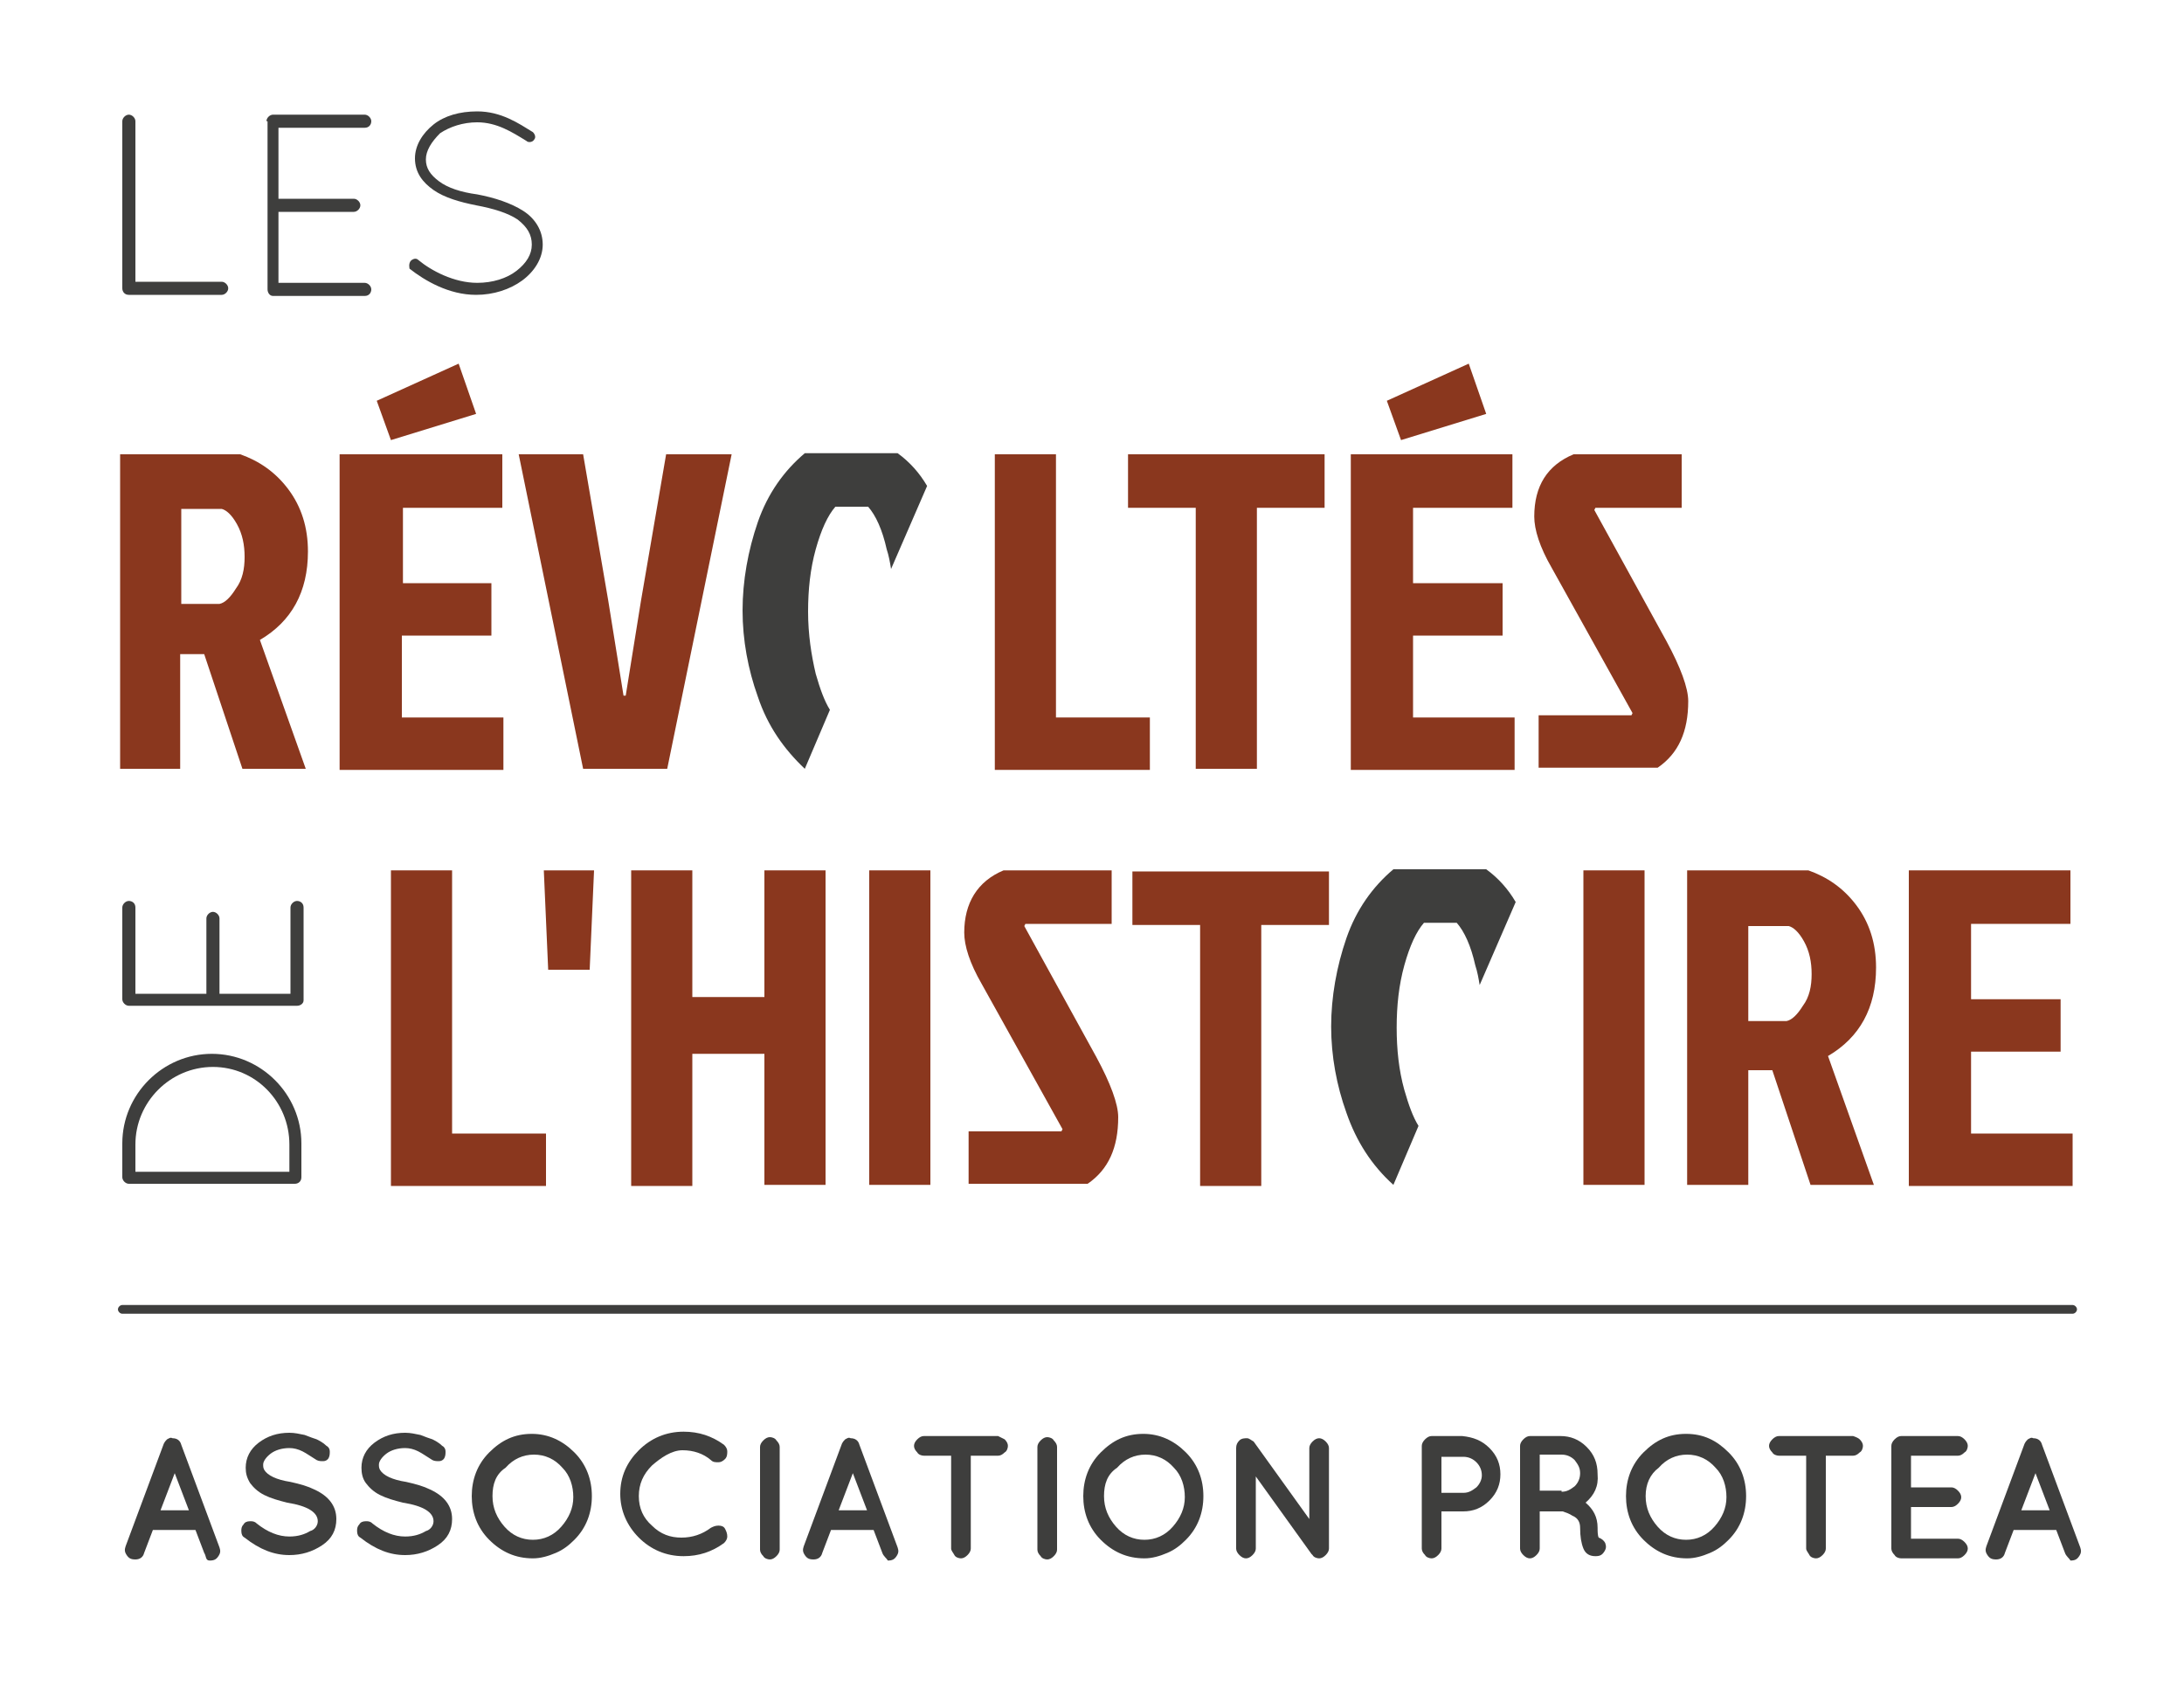 <?xml version="1.0" encoding="utf-8"?>
<!-- Generator: Adobe Illustrator 24.2.1, SVG Export Plug-In . SVG Version: 6.00 Build 0)  -->
<svg version="1.1" id="Calque_1" xmlns="http://www.w3.org/2000/svg" xmlns:xlink="http://www.w3.org/1999/xlink" x="0px" y="0px"
	 width="200px" height="154.5px" viewBox="0 0 200 154.5" style="enable-background:new 0 0 200 154.5;" xml:space="preserve">
<style type="text/css">
	.st0{fill:#3E3E3D;}
	.st1{fill:#8A371E;}
</style>
<path class="st0" d="M73.7,70.4L73.7,70.4l2.3-5.4c-0.5-0.8-0.9-1.9-1.3-3.3C74.3,60,74,58.1,74,56c0-2,0.2-3.9,0.7-5.7
	c0.5-1.8,1.1-3.1,1.8-3.9h3c0.7,0.8,1.3,2.1,1.7,3.9c0.2,0.6,0.3,1.2,0.4,1.8l3.3-7.6c-0.7-1.2-1.6-2.2-2.7-3h-8.5
	c-1.9,1.6-3.4,3.7-4.3,6.3c-0.9,2.6-1.4,5.4-1.4,8.1s0.5,5.4,1.4,7.9C70.3,66.5,71.8,68.6,73.7,70.4z"/>
<g>
	<path class="st1" d="M11,41.6h11c1.7,0.6,3.2,1.6,4.4,3.2c1.2,1.6,1.8,3.5,1.8,5.7c0,3.7-1.5,6.4-4.4,8.1L28,70.4h-5.8l-3.5-10.5
		h-2.2v10.5H11V41.6z M16.6,46.5v8.8h3.5c0.5-0.1,1-0.6,1.5-1.4c0.6-0.8,0.8-1.8,0.8-2.9c0-1.1-0.2-2.1-0.7-3
		c-0.5-0.9-1-1.3-1.4-1.4H16.6z"/>
	<path class="st1" d="M46,41.6v4.9h-9.1v6.9H45v4.8h-8.2v7.5h9.3v4.8h-15V41.6H46z M35.8,40.3l7.8-2.4l-1.6-4.6l-7.5,3.4L35.8,40.3z
		"/>
	<path class="st1" d="M67,41.6l-5.9,28.8h-7.7l-5.9-28.8h5.9l2.3,13.4l1.4,8.7h0.2l1.4-8.7l2.3-13.4H67z"/>
	<path class="st1" d="M109.5,46.5h-6.2v-4.9h18v4.9h-6.2v23.9h-5.6V46.5z"/>
	<path class="st1" d="M138.5,41.6v4.9h-9.1v6.9h8.2v4.8h-8.2v7.5h9.3v4.8h-15V41.6H138.5z M128.3,40.3l7.8-2.4l-1.6-4.6l-7.5,3.4
		L128.3,40.3z"/>
	<path class="st1" d="M144.1,41.6h9.9v4.9h-7.9l-0.1,0.2l6.6,12c1.3,2.4,2,4.3,2,5.5c0,2.8-0.9,4.8-2.8,6.1h-10.9v-4.8h8.5l0.1-0.2
		l-7.4-13.3c-1.1-1.9-1.6-3.5-1.6-4.7C140.5,44.5,141.7,42.6,144.1,41.6z"/>
	<path class="st1" d="M91.1,70.4V41.6h5.6v24.1h8.6v4.8H91.1z"/>
	<path class="st1" d="M35.8,108.6V79.7h5.6v24.1H50v4.8H35.8z"/>
	<path class="st1" d="M50.2,88.8l-0.4-9.1h4.6L54,88.8H50.2z"/>
	<path class="st1" d="M63.4,108.6h-5.6V79.7h5.6v11.6H70V79.7h5.6v28.8H70v-12h-6.6V108.6z"/>
	<path class="st1" d="M79.6,108.6V79.7h5.6v28.8H79.6z"/>
	<path class="st1" d="M91.9,79.7h9.9v4.9h-7.9l-0.1,0.2l6.6,12c1.3,2.4,2,4.3,2,5.5c0,2.8-0.9,4.8-2.8,6.1H88.7v-4.8h8.5l0.1-0.2
		l-7.4-13.3c-1.1-1.9-1.6-3.5-1.6-4.7C88.3,82.7,89.5,80.7,91.9,79.7z"/>
	<path class="st1" d="M109.9,84.7h-6.2v-4.9h18v4.9h-6.2v23.9h-5.6V84.7z"/>
	<path class="st1" d="M145,108.6V79.7h5.6v28.8H145z"/>
	<path class="st1" d="M154.6,79.7h11c1.7,0.6,3.2,1.6,4.4,3.2c1.2,1.6,1.8,3.5,1.8,5.7c0,3.7-1.5,6.4-4.4,8.1l4.2,11.8h-5.8
		l-3.5-10.5h-2.2v10.5h-5.6V79.7z M160.1,84.7v8.8h3.5c0.5-0.1,1-0.6,1.5-1.4c0.6-0.8,0.8-1.8,0.8-2.9c0-1.1-0.2-2.1-0.7-3
		c-0.5-0.9-1-1.3-1.4-1.4H160.1z"/>
	<path class="st1" d="M174.8,108.6V79.7h14.8v4.9h-9.1v6.9h8.2v4.8h-8.2v7.5h9.3v4.8H174.8z"/>
</g>
<path class="st0" d="M127.6,108.5L127.6,108.5l2.3-5.4c-0.5-0.8-0.9-1.9-1.3-3.3c-0.5-1.8-0.7-3.7-0.7-5.7s0.2-3.9,0.7-5.7
	c0.5-1.8,1.1-3.1,1.8-3.9h3c0.7,0.8,1.3,2.1,1.7,3.9c0.2,0.6,0.3,1.2,0.4,1.8l3.3-7.6c-0.7-1.2-1.6-2.2-2.7-3h-8.5
	c-1.9,1.6-3.4,3.7-4.3,6.3c-0.9,2.6-1.4,5.4-1.4,8.1s0.5,5.4,1.4,7.9C124.2,104.5,125.6,106.7,127.6,108.5z"/>
<g>
	<path class="st0" d="M11.8,27L11.8,27c-0.4,0-0.6-0.3-0.6-0.6V11.1c0-0.3,0.3-0.6,0.6-0.6c0.3,0,0.6,0.3,0.6,0.6v14.7h7.9
		c0.3,0,0.6,0.3,0.6,0.6c0,0.3-0.3,0.6-0.6,0.6H11.8z"/>
	<path class="st0" d="M24.4,11.1c0-0.3,0.3-0.6,0.6-0.6h0h8.4c0.3,0,0.6,0.3,0.6,0.6c0,0.3-0.2,0.6-0.6,0.6h-7.9v6.5h6.9
		c0.3,0,0.6,0.3,0.6,0.6c0,0.3-0.3,0.6-0.6,0.6h-6.9v6.5h7.9c0.3,0,0.6,0.3,0.6,0.6c0,0.3-0.2,0.6-0.6,0.6h-8.4H25h0
		c-0.3,0-0.5-0.3-0.5-0.6V11.1z"/>
	<path class="st0" d="M37.6,23.9c0.2-0.2,0.5-0.3,0.7-0.1c1.2,1,3.3,2.1,5.4,2.1c1.4,0,2.7-0.4,3.6-1.1c0.9-0.7,1.4-1.5,1.4-2.4
		c0-0.9-0.4-1.6-1.3-2.3c-0.9-0.6-2.2-1-3.8-1.3h0c-1.5-0.3-2.9-0.7-3.9-1.4c-1-0.7-1.7-1.6-1.7-2.9c0-1.2,0.7-2.3,1.7-3.1
		c1-0.8,2.4-1.2,4-1.2c2.2,0,3.8,1.1,5.1,1.9c0.2,0.2,0.3,0.5,0.1,0.7c-0.1,0.2-0.5,0.3-0.7,0.1c-1.3-0.8-2.7-1.7-4.5-1.7
		c-1.3,0-2.5,0.4-3.4,1C39.5,13,39,13.8,39,14.6c0,0.8,0.4,1.4,1.2,2c0.8,0.6,2,1,3.5,1.2h0c1.6,0.3,3.1,0.8,4.2,1.5
		c1.1,0.7,1.8,1.8,1.8,3.1c0,1.3-0.8,2.5-1.9,3.3c-1.1,0.8-2.6,1.3-4.2,1.3c-2.5,0-4.7-1.3-6.1-2.4C37.5,24.5,37.4,24.2,37.6,23.9z"
		/>
</g>
<g>
	<path class="st0" d="M27.6,107.8L27.6,107.8c0,0.4-0.3,0.6-0.6,0.6H11.8c-0.3,0-0.6-0.3-0.6-0.6v-0.1v-3c0-4.5,3.7-8.2,8.2-8.2
		s8.2,3.7,8.2,8.2V107.8z M26.5,104.8c0-3.9-3.1-7.1-7-7.1c-3.9,0-7.1,3.2-7.1,7.1v2.5h14.1V104.8z"/>
	<path class="st0" d="M11.8,92.1c-0.3,0-0.6-0.3-0.6-0.6v0v-8.4c0-0.3,0.3-0.6,0.6-0.6c0.3,0,0.6,0.2,0.6,0.6V91h6.5v-6.9
		c0-0.3,0.3-0.6,0.6-0.6c0.3,0,0.6,0.3,0.6,0.6V91h6.5v-7.9c0-0.3,0.3-0.6,0.6-0.6c0.3,0,0.6,0.2,0.6,0.6v8.4v0.1v0
		c0,0.3-0.3,0.5-0.6,0.5H11.8z"/>
</g>
<g>
	<path class="st0" d="M18.7,142.2l-0.8-2.1h-3.9l-0.8,2.1c-0.1,0.4-0.4,0.6-0.8,0.6c-0.4,0-0.6-0.1-0.8-0.4
		c-0.2-0.3-0.2-0.5-0.1-0.8l3.5-9.4c0.1-0.2,0.2-0.3,0.3-0.4c0.2-0.1,0.3-0.2,0.5-0.1c0.4,0,0.7,0.2,0.8,0.6l3.5,9.4
		c0.1,0.3,0.1,0.5-0.1,0.8c-0.2,0.3-0.4,0.4-0.8,0.4S18.9,142.5,18.7,142.2z M14.7,138.3h2.6l-1.3-3.4L14.7,138.3z"/>
	<path class="st0" d="M29.1,139.3c0-0.8-0.9-1.4-2.8-1.7h0c-0.8-0.2-1.5-0.4-2.1-0.7c-0.6-0.3-1-0.7-1.3-1.1
		c-0.3-0.5-0.4-0.9-0.4-1.4c0-0.9,0.4-1.7,1.2-2.3c0.8-0.6,1.7-0.9,2.8-0.9c0.5,0,0.9,0.1,1.4,0.2c0.5,0.2,0.8,0.3,1.1,0.4
		c0.2,0.1,0.6,0.3,0.9,0.6c0.2,0.1,0.3,0.3,0.3,0.5c0,0.2,0,0.4-0.1,0.6c-0.1,0.2-0.3,0.3-0.5,0.3c-0.2,0-0.4,0-0.6-0.1
		c-0.5-0.3-0.9-0.6-1.3-0.8c-0.4-0.2-0.8-0.3-1.2-0.3c-0.7,0-1.3,0.2-1.7,0.5c-0.4,0.3-0.7,0.7-0.7,1c0,0.2,0,0.3,0.1,0.5
		c0.3,0.5,1.1,0.9,2.4,1.1h0c0.9,0.2,1.6,0.4,2.2,0.7c1.3,0.6,2,1.5,2,2.7c0,1-0.4,1.8-1.3,2.4c-0.9,0.6-1.9,0.9-3,0.9
		c-1.4,0-2.7-0.5-4.1-1.6c-0.2-0.1-0.3-0.3-0.3-0.6c0-0.2,0-0.4,0.2-0.6c0.1-0.2,0.3-0.3,0.6-0.3c0.2,0,0.4,0,0.6,0.2
		c1,0.8,2,1.2,3,1.2c0.8,0,1.4-0.2,1.9-0.5C28.8,140.1,29.1,139.7,29.1,139.3z"/>
	<path class="st0" d="M39.7,139.3c0-0.8-0.9-1.4-2.8-1.7h0c-0.8-0.2-1.5-0.4-2.1-0.7c-0.6-0.3-1-0.7-1.3-1.1s-0.4-0.9-0.4-1.4
		c0-0.9,0.4-1.7,1.2-2.3c0.8-0.6,1.7-0.9,2.8-0.9c0.5,0,0.9,0.1,1.4,0.2c0.5,0.2,0.8,0.3,1.1,0.4c0.2,0.1,0.6,0.3,0.9,0.6
		c0.2,0.1,0.3,0.3,0.3,0.5c0,0.2,0,0.4-0.1,0.6c-0.1,0.2-0.3,0.3-0.5,0.3c-0.2,0-0.4,0-0.6-0.1c-0.5-0.3-0.9-0.6-1.3-0.8
		c-0.4-0.2-0.8-0.3-1.2-0.3c-0.7,0-1.3,0.2-1.7,0.5c-0.4,0.3-0.7,0.7-0.7,1c0,0.2,0,0.3,0.1,0.5c0.3,0.5,1.1,0.9,2.4,1.1h0
		c0.9,0.2,1.6,0.4,2.2,0.7c1.3,0.6,2,1.5,2,2.7c0,1-0.4,1.8-1.3,2.4c-0.9,0.6-1.9,0.9-3,0.9c-1.4,0-2.7-0.5-4.1-1.6
		c-0.2-0.1-0.3-0.3-0.3-0.6c0-0.2,0-0.4,0.2-0.6c0.1-0.2,0.3-0.3,0.6-0.3c0.2,0,0.4,0,0.6,0.2c1,0.8,2,1.2,3,1.2
		c0.8,0,1.4-0.2,1.9-0.5C39.4,140.1,39.7,139.7,39.7,139.3z"/>
	<path class="st0" d="M44.8,141c-1.1-1.1-1.6-2.5-1.6-4s0.5-2.9,1.6-4c1.1-1.1,2.3-1.7,3.9-1.7c1.5,0,2.8,0.6,3.9,1.7
		c1.1,1.1,1.6,2.5,1.6,4c0,1.5-0.5,2.9-1.6,4c-0.5,0.5-1,0.9-1.7,1.2c-0.7,0.3-1.4,0.5-2.1,0.5C47.2,142.7,45.9,142.1,44.8,141z
		 M45.1,137c0,1.1,0.4,2,1.1,2.8c0.7,0.8,1.6,1.2,2.6,1.2s1.9-0.4,2.6-1.2c0.7-0.8,1.1-1.7,1.1-2.7s-0.3-2-1-2.7
		c-0.7-0.8-1.6-1.2-2.6-1.2s-1.9,0.4-2.6,1.2C45.4,135,45.1,135.9,45.1,137z"/>
	<path class="st0" d="M59.7,134.2c-0.8,0.8-1.2,1.7-1.2,2.8c0,1.1,0.4,2,1.2,2.7c0.8,0.8,1.7,1.1,2.7,1.1c1,0,1.9-0.3,2.7-0.9
		c0.2-0.1,0.4-0.2,0.7-0.2c0.3,0,0.5,0.1,0.6,0.3c0.1,0.2,0.2,0.4,0.2,0.7c0,0.2-0.1,0.4-0.3,0.6c-1.1,0.8-2.3,1.2-3.7,1.2
		c-1.6,0-3-0.6-4.1-1.7c-1.1-1.1-1.7-2.5-1.7-4c0-1.6,0.6-2.9,1.7-4c1.1-1.1,2.5-1.7,4.1-1.7c1.4,0,2.6,0.4,3.7,1.2
		c0.2,0.2,0.3,0.4,0.3,0.6s0,0.5-0.2,0.7c-0.2,0.2-0.4,0.3-0.6,0.3c-0.3,0-0.5,0-0.7-0.2c-0.7-0.6-1.6-0.9-2.6-0.9
		S60.5,133.5,59.7,134.2z"/>
	<path class="st0" d="M69.6,132.5c0-0.2,0.1-0.4,0.3-0.6c0.2-0.2,0.4-0.3,0.6-0.3c0.2,0,0.5,0.1,0.6,0.3c0.2,0.2,0.3,0.4,0.3,0.6
		v9.4c0,0.2-0.1,0.4-0.3,0.6c-0.2,0.2-0.4,0.3-0.6,0.3c-0.2,0-0.5-0.1-0.6-0.3c-0.2-0.2-0.3-0.4-0.3-0.6V132.5z"/>
	<path class="st0" d="M80.8,142.2l-0.8-2.1h-3.9l-0.8,2.1c-0.1,0.4-0.4,0.6-0.8,0.6c-0.4,0-0.6-0.1-0.8-0.4
		c-0.2-0.3-0.2-0.5-0.1-0.8l3.5-9.4c0.1-0.2,0.2-0.3,0.3-0.4c0.2-0.1,0.3-0.2,0.5-0.1c0.4,0,0.7,0.2,0.8,0.6l3.5,9.4
		c0.1,0.3,0.1,0.5-0.1,0.8c-0.2,0.3-0.4,0.4-0.8,0.4C81.2,142.7,80.9,142.5,80.8,142.2z M76.8,138.3h2.6l-1.3-3.4L76.8,138.3z"/>
	<path class="st0" d="M92,131.8c0.2,0.2,0.3,0.4,0.3,0.6s-0.1,0.5-0.3,0.6c-0.2,0.2-0.4,0.3-0.6,0.3h-2.5v8.5c0,0.2-0.1,0.4-0.3,0.6
		c-0.2,0.2-0.4,0.3-0.6,0.3c-0.2,0-0.5-0.1-0.6-0.3s-0.3-0.4-0.3-0.6v-8.5h-2.5c-0.2,0-0.5-0.1-0.6-0.3c-0.2-0.2-0.3-0.4-0.3-0.6
		s0.1-0.4,0.3-0.6c0.2-0.2,0.4-0.3,0.6-0.3h6.8C91.6,131.6,91.8,131.7,92,131.8z"/>
	<path class="st0" d="M95,132.5c0-0.2,0.1-0.4,0.3-0.6c0.2-0.2,0.4-0.3,0.6-0.3s0.5,0.1,0.6,0.3c0.2,0.2,0.3,0.4,0.3,0.6v9.4
		c0,0.2-0.1,0.4-0.3,0.6c-0.2,0.2-0.4,0.3-0.6,0.3s-0.5-0.1-0.6-0.3c-0.2-0.2-0.3-0.4-0.3-0.6V132.5z"/>
	<path class="st0" d="M100.8,141c-1.1-1.1-1.6-2.5-1.6-4s0.5-2.9,1.6-4c1.1-1.1,2.3-1.7,3.9-1.7c1.5,0,2.8,0.6,3.9,1.7
		c1.1,1.1,1.6,2.5,1.6,4c0,1.5-0.5,2.9-1.6,4c-0.5,0.5-1,0.9-1.7,1.2c-0.7,0.3-1.4,0.5-2.1,0.5C103.2,142.7,101.9,142.1,100.8,141z
		 M101.1,137c0,1.1,0.4,2,1.1,2.8c0.7,0.8,1.6,1.2,2.6,1.2s1.9-0.4,2.6-1.2c0.7-0.8,1.1-1.7,1.1-2.7s-0.3-2-1-2.7
		c-0.7-0.8-1.6-1.2-2.6-1.2s-1.9,0.4-2.6,1.2C101.4,135,101.1,135.9,101.1,137z"/>
	<path class="st0" d="M115,135.2v6.6c0,0.2-0.1,0.4-0.3,0.6c-0.2,0.2-0.4,0.3-0.6,0.3c-0.2,0-0.4-0.1-0.6-0.3
		c-0.2-0.2-0.3-0.4-0.3-0.6v-9.2c0-0.3,0.1-0.5,0.3-0.7c0.2-0.2,0.5-0.2,0.7-0.2c0.2,0,0.4,0.2,0.6,0.3l5.1,7.1v-6.5
		c0-0.2,0.1-0.4,0.3-0.6c0.2-0.2,0.4-0.3,0.6-0.3c0.2,0,0.4,0.1,0.6,0.3c0.2,0.2,0.3,0.4,0.3,0.6v9.2c0,0.2-0.1,0.4-0.3,0.6
		c-0.2,0.2-0.4,0.3-0.6,0.3s-0.5-0.1-0.6-0.3c0,0-0.1-0.1-0.1-0.1L115,135.2z"/>
	<path class="st0" d="M136.4,132.6c0.7,0.7,1,1.5,1,2.4c0,0.9-0.3,1.7-1,2.4c-0.7,0.7-1.5,1-2.4,1h-2v3.4c0,0.2-0.1,0.4-0.3,0.6
		c-0.2,0.2-0.4,0.3-0.6,0.3c-0.2,0-0.5-0.1-0.6-0.3c-0.2-0.2-0.3-0.4-0.3-0.6v-9.4c0-0.2,0.1-0.4,0.3-0.6c0.2-0.2,0.4-0.3,0.6-0.3
		h2.8C134.9,131.6,135.7,131.9,136.4,132.6z M132,133.4v3.3h2c0.5,0,0.8-0.2,1.2-0.5c0.3-0.3,0.5-0.7,0.5-1.1c0-0.5-0.2-0.9-0.5-1.2
		c-0.3-0.3-0.7-0.5-1.2-0.5H132z"/>
	<path class="st0" d="M145.2,137.6c0.7,0.6,1.1,1.3,1.1,2.3c0,0.3,0,0.7,0.1,0.9c0.3,0.1,0.5,0.3,0.6,0.5c0.1,0.3,0.1,0.5-0.1,0.8
		s-0.4,0.4-0.8,0.4h0c-0.5,0-0.9-0.2-1.1-0.7c-0.2-0.5-0.3-1.1-0.3-1.9c0-0.5-0.2-0.9-0.7-1.1c-0.3-0.2-0.6-0.3-0.9-0.4H141v3.4
		c0,0.2-0.1,0.4-0.3,0.6c-0.2,0.2-0.4,0.3-0.6,0.3s-0.4-0.1-0.6-0.3c-0.2-0.2-0.3-0.4-0.3-0.6v-9.4c0-0.2,0.1-0.4,0.3-0.6
		c0.2-0.2,0.4-0.3,0.6-0.3h2.8c0.9,0,1.7,0.3,2.4,1c0.7,0.7,1,1.5,1,2.5C146.4,136.1,146,136.9,145.2,137.6z M143,136.6
		c0.5,0,0.8-0.2,1.2-0.5c0.3-0.3,0.5-0.7,0.5-1.2s-0.2-0.8-0.5-1.2c-0.3-0.3-0.7-0.5-1.2-0.5h-2v3.3H143z"/>
	<path class="st0" d="M150.5,141c-1.1-1.1-1.6-2.5-1.6-4s0.5-2.9,1.6-4c1.1-1.1,2.3-1.7,3.9-1.7s2.8,0.6,3.9,1.7
		c1.1,1.1,1.6,2.5,1.6,4c0,1.5-0.5,2.9-1.6,4c-0.5,0.5-1,0.9-1.7,1.2c-0.7,0.3-1.4,0.5-2.1,0.5C152.9,142.7,151.6,142.1,150.5,141z
		 M150.7,137c0,1.1,0.4,2,1.1,2.8c0.7,0.8,1.6,1.2,2.6,1.2s1.9-0.4,2.6-1.2c0.7-0.8,1.1-1.7,1.1-2.7s-0.3-2-1-2.7
		c-0.7-0.8-1.6-1.2-2.6-1.2s-1.9,0.4-2.6,1.2C151.1,135,150.7,135.9,150.7,137z"/>
	<path class="st0" d="M170.3,131.8c0.2,0.2,0.3,0.4,0.3,0.6s-0.1,0.5-0.3,0.6c-0.2,0.2-0.4,0.3-0.6,0.3h-2.5v8.5
		c0,0.2-0.1,0.4-0.3,0.6c-0.2,0.2-0.4,0.3-0.6,0.3c-0.2,0-0.5-0.1-0.6-0.3s-0.3-0.4-0.3-0.6v-8.5h-2.5c-0.2,0-0.5-0.1-0.6-0.3
		c-0.2-0.2-0.3-0.4-0.3-0.6s0.1-0.4,0.3-0.6c0.2-0.2,0.4-0.3,0.6-0.3h6.8C170,131.6,170.2,131.7,170.3,131.8z"/>
	<path class="st0" d="M174.1,142.7c-0.2,0-0.5-0.1-0.6-0.3c-0.2-0.2-0.3-0.4-0.3-0.6v-9.4c0-0.2,0.1-0.4,0.3-0.6
		c0.2-0.2,0.4-0.3,0.6-0.3h5.2c0.2,0,0.4,0.1,0.6,0.3c0.2,0.2,0.3,0.4,0.3,0.6s-0.1,0.5-0.3,0.6c-0.2,0.2-0.4,0.3-0.6,0.3H175v2.9
		h3.7c0.2,0,0.4,0.1,0.6,0.3c0.2,0.2,0.3,0.4,0.3,0.6c0,0.2-0.1,0.4-0.3,0.6c-0.2,0.2-0.4,0.3-0.6,0.3H175v2.9h4.3
		c0.2,0,0.4,0.1,0.6,0.3c0.2,0.2,0.3,0.4,0.3,0.6c0,0.2-0.1,0.4-0.3,0.6c-0.2,0.2-0.4,0.3-0.6,0.3H174.1L174.1,142.7L174.1,142.7z"
		/>
	<path class="st0" d="M189.1,142.2l-0.8-2.1h-3.9l-0.8,2.1c-0.1,0.4-0.4,0.6-0.8,0.6c-0.4,0-0.6-0.1-0.8-0.4
		c-0.2-0.3-0.2-0.5-0.1-0.8l3.5-9.4c0.1-0.2,0.2-0.3,0.3-0.4c0.2-0.1,0.3-0.2,0.5-0.1c0.4,0,0.7,0.2,0.8,0.6l3.5,9.4
		c0.1,0.3,0.1,0.5-0.1,0.8c-0.2,0.3-0.4,0.4-0.8,0.4C189.5,142.7,189.2,142.5,189.1,142.2z M185.1,138.3h2.6l-1.3-3.4L185.1,138.3z"
		/>
</g>
<path class="st0" d="M189.8,120.3H11.2c-0.2,0-0.4-0.2-0.4-0.4s0.2-0.4,0.4-0.4h178.6c0.2,0,0.4,0.2,0.4,0.4S190,120.3,189.8,120.3z
	"/>
</svg>
